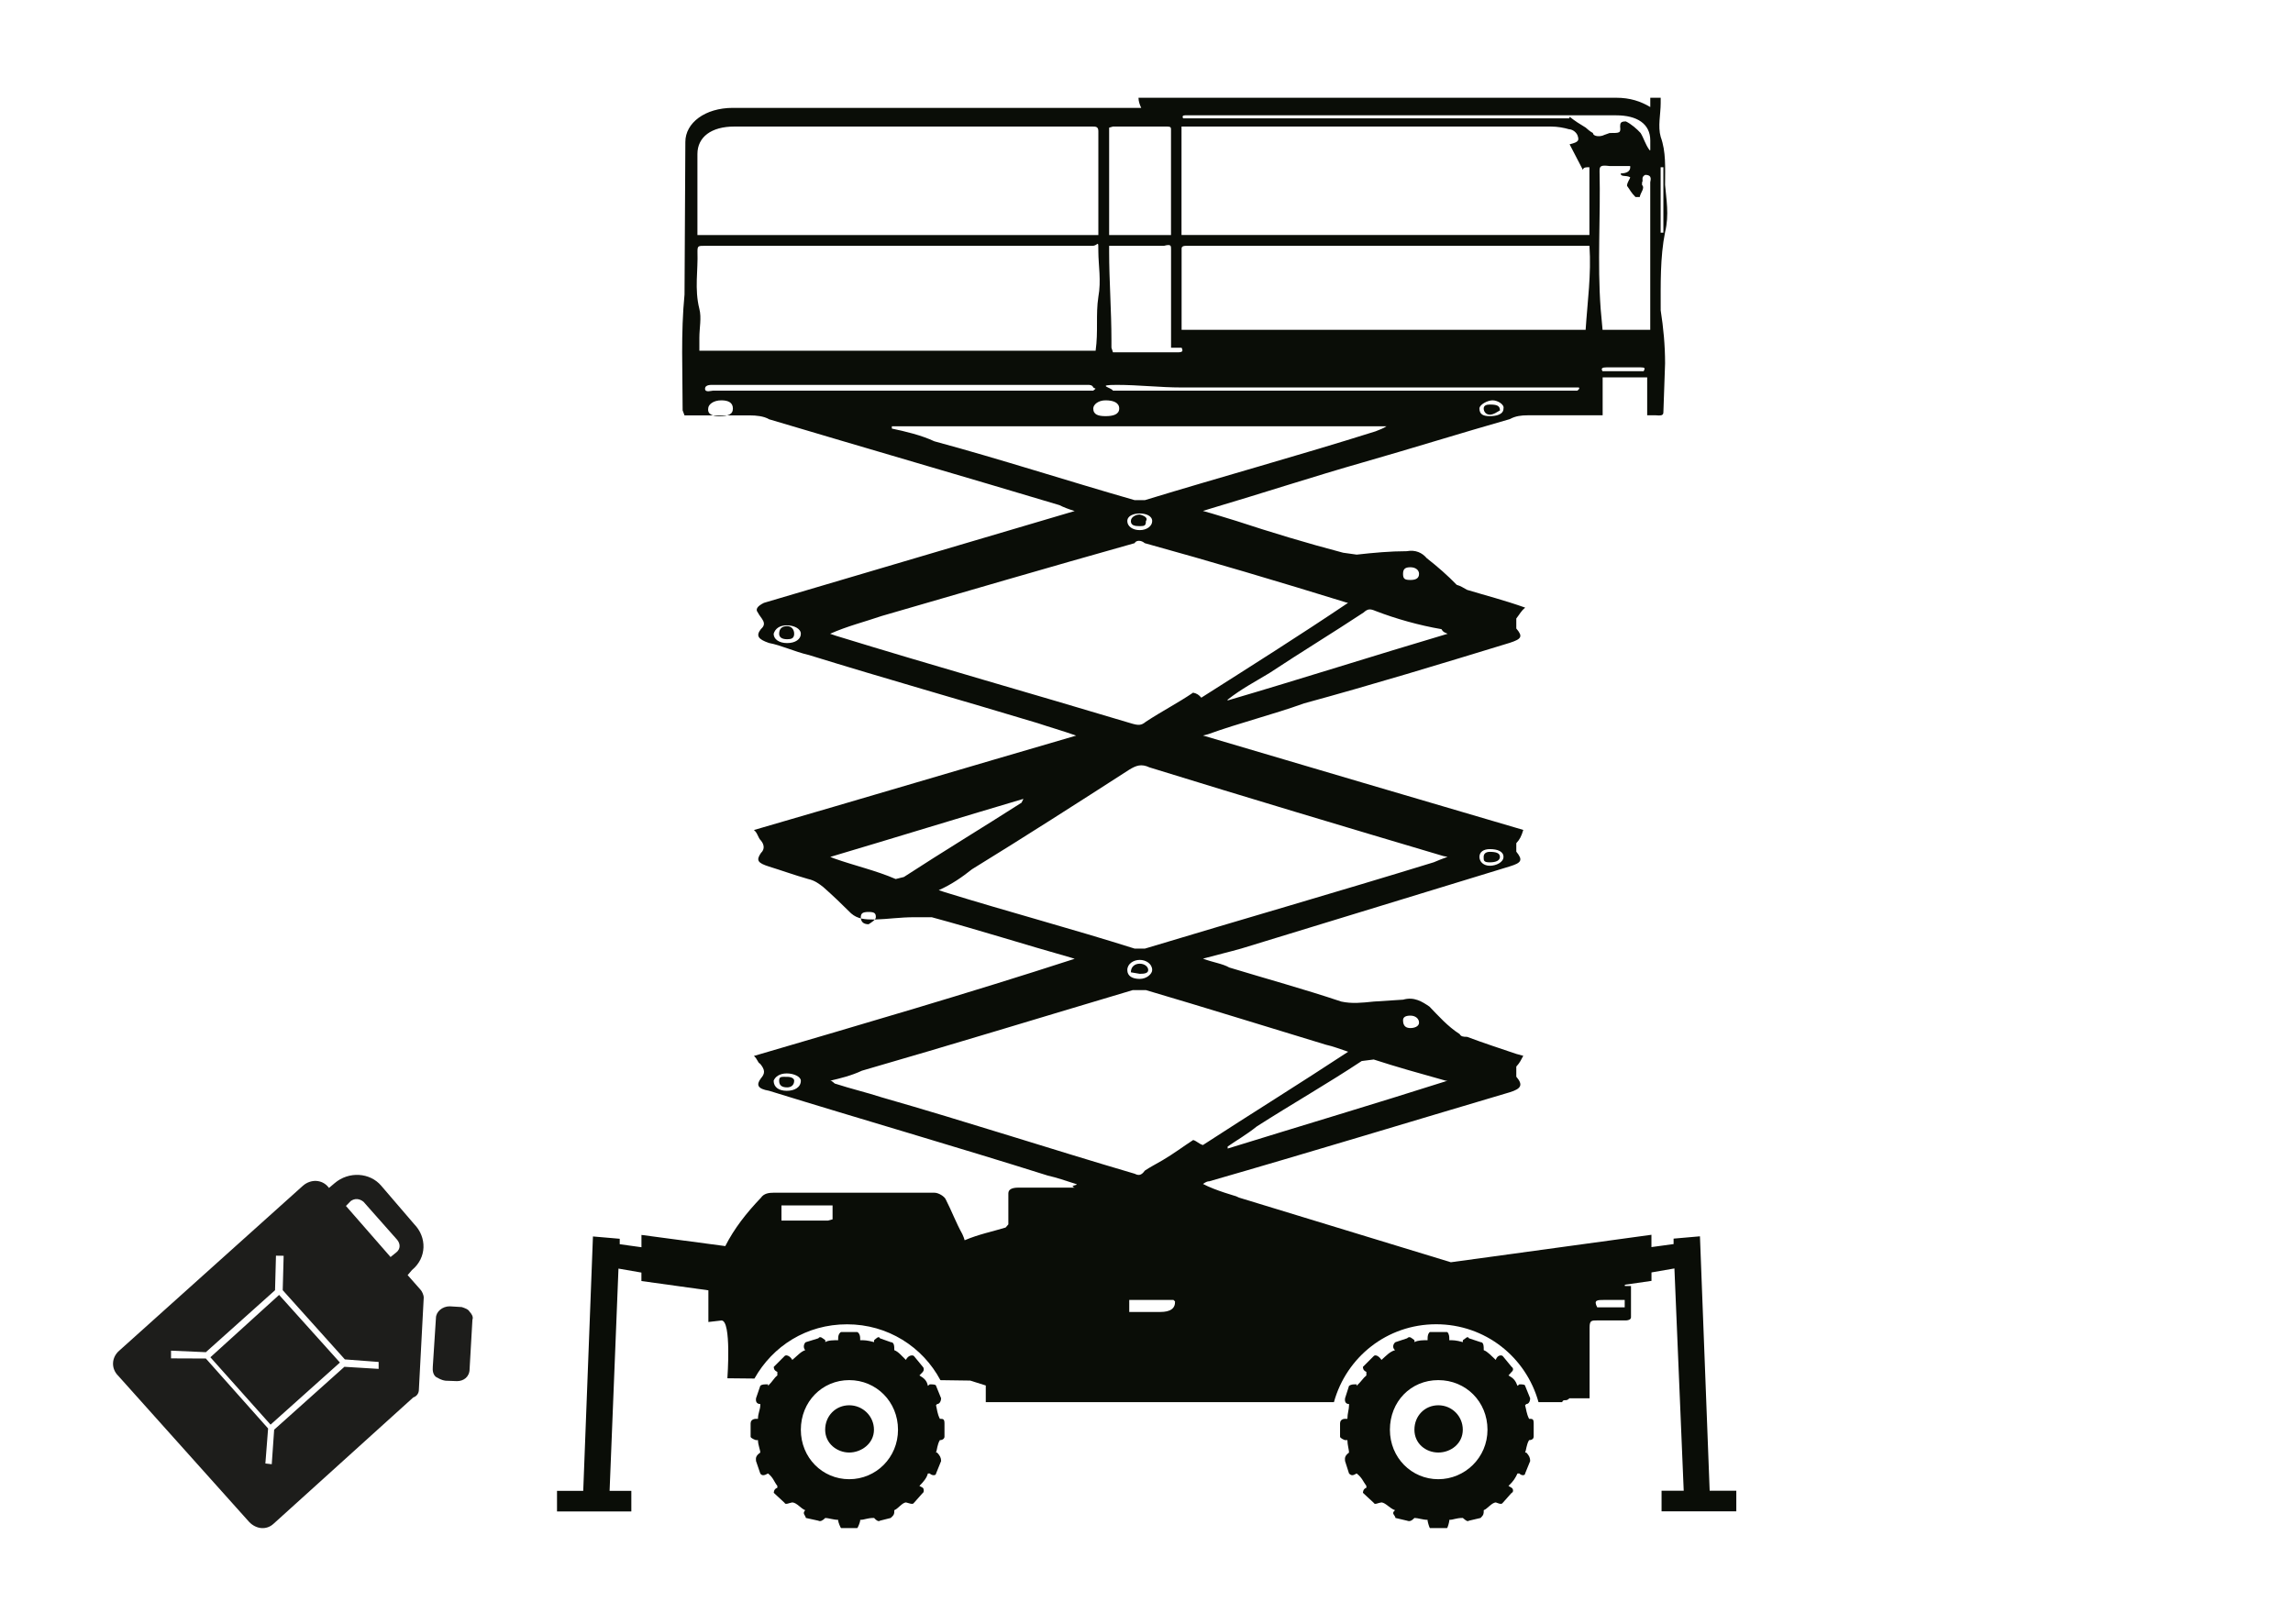 <?xml version="1.0" encoding="UTF-8"?>
<svg id="Ebene_1" xmlns="http://www.w3.org/2000/svg" version="1.1" viewBox="0 0 4958 3513">
  <!-- Generator: Adobe Illustrator 29.7.0, SVG Export Plug-In . SVG Version: 2.1.1 Build 138)  -->
  <defs>
    <style>
      .st0 {
        fill: #1d1d1b;
      }

      .st0, .st1 {
        fill-rule: evenodd;
      }

      .st1 {
        fill: #0a0d07;
      }
    </style>
  </defs>
  <path class="st1" d="M1568.2,2695c19.2-37.8,45.2-71.2,77.1-104.6,6.5-9.5,17.4-10.9,27.5-10.9h347.5c9.5,0,21.9,8.3,24.5,14.2,13.3,26,22.5,51.1,36,75.3,3.3,6.8,3.3,8.3,5,13.3,31.6-13.3,58.5-18.3,88.6-27.5l5.9-6.8v-67.1q0-12.4,21.9-12.4h121.4c-13.6-5,10-5,3.3-7.7-22.8-7.4-42.8-14.2-61.2-18.3-199.4-62.9-402.1-121.4-603-183.5-24.2-4.1-28.4-12.4-17.4-26.9,9.2-10.6,9.2-18.3-1.8-31.6-5-1.8-5-9.2-13.3-16.8,233.4-68.5,461.2-134.7,693.5-210.1l-8.6-2.7c-97.8-27.5-197.7-59.4-300.5-87.2h-36.9c-31.9,0-57,4.1-86.3,5-21,0-36.9-.9-51.1-13.3-19.2-19.2-40.2-39.3-60.3-57-7.7-5.9-17.7-14.2-32.8-17.4-30.1-8.6-57.6-18.6-84.5-26.9-24.2-7.7-28.4-13.3-17.4-29.3,9.2-8.6,6.5-19.2,0-26.9-6.8-6.8-6.8-16-15.1-22.8,233.4-67.7,461.2-135.6,696.7-204.2-31-10.9-58.5-18.6-83-26.9-163.1-49.3-330-96.3-494.9-147.4-31.9-7.4-59.4-21-86.3-26-24.2-8.3-28.4-16-17.4-30.1,15.1-13.3,0-22.5-6.8-36q-8.3-10,13.3-20.7l671.9-198.6c-13.6-4.1-25.1-8.6-32.8-12.7-206.8-62-417.2-122.9-628.2-185.8-10.9-6.8-28.4-8.3-40.2-8.3h-142.4l-4.1-10.9c0-84.8-4.1-166.6,4.1-250.6l1.8-330c0-41.1,42.5-73.6,102.8-73.6h882.9c-3.3-6.8-5.9-14.2-5.9-21.9h1032.7c30.4,0,52.9,7.7,73.9,20.1v-20.1h22.5v11.8c0,23.3-6.5,50.2,0,72.7,11.8,32.8,9.5,65.6,9.5,104,2.4,30.1,9.2,64.4,0,102.2-10.9,54.4-9.5,113.8-9.5,169,5.9,37.8,9.5,75.6,9.5,114.9l-3.5,101.3c0,9.2,0,12.4-16,10.9h-19.2v-82.1h-96.3v82.1h-162.5c-13.3,0-26,1.5-38.4,8.3-105.5,30.1-210.4,62.9-315.9,93.1-107.8,30.7-217.8,66.8-334.2,101.3l-13.3,4.1c26.9,7.4,50.2,15.1,72.1,21.6,74.5,24.5,151.6,47.9,231.1,68.8l29.3,4.1c36.9-4.1,73-7.4,108.1-7.4,19.2-3.5,33.4,3.3,43.4,15.1,24.5,19.2,45.2,37.5,64.7,57.6,9.2,2.7,13.3,5.9,22.5,10.9,42,12.7,78.9,21.9,125.6,38.4-8.3,6.8-11.5,13.6-19.2,23.6v21.6c15.1,17.7,10.9,22.8-14.2,31-150.7,46.1-294,89.8-444.7,130.9-67.1,24.2-140.6,42.5-207.7,66.8l-10.9,2.7c231.9,68.5,461.5,136.5,692.6,204.2-4.1,13.6-7.4,20.4-15.1,28.7v18.3c15.1,18.6,10.9,24.2-14.2,31.9l-580.3,177.6c-26,7.4-54.7,14.2-83,21.9,21.9,8.3,42,10.6,57,19.2,79.5,24.2,159.8,46.1,242,73.6,23.3,5,44.3,2.7,70.3,0l63.5-4.1c23.6-6.8,41.1,4.1,57,15.1,18.6,19.2,39.3,42.8,65.3,59.4,2.7,5,6.8,5.9,16,5.9,36,13.6,74.5,26,106.4,36.9l15.1,4.1c-4.1,7.7-7.4,15.1-15.1,23.3v21.9c15.1,17.7,10.9,26-14.2,33.7-214.5,63.5-431.4,129.7-650,192.6-2.4,0-5,0-13.3,5.6,26.9,14.5,73.6,26.9,72.1,26.9l5.9,2.7c150.7,45.8,304,92.8,458,139.8l433.7-59.4v26.6l47.9-6.5v-11.8l57-5,21,550.2h57.6v44.6h-161.6v-44.6h47.9l-20.1-480.7-49.6,8.6v18.3l-57.6,8.3v2.7h13.3v67.7c0,5.9-8.3,6.8-10.9,6.8h-61.8c-12.7,0-16.8,0-16.8,15.1v153.3h-43.7c-7.4,8.3-12.4,0-15.7,8.3h-51.1c-26.9-97.2-114.9-168.4-221.3-168.4s-194.1,71.2-221,168.4h-752.8v-36l-33.7-10.6-64.4-.9c-38.4-72.1-113.8-120.8-201.8-120.8s-160.7,47-200.3,117.3l-58.5-.6c0-.9,9.2-125-12.7-125l-28.4,3.3v-68.5l-144.8-20.1v-18.3l-49.6-8.6-19.2,480.7h47v44.6h-160.7v-44.6h56.7l21-550.2,57.9,5v11.8l47,6.5v-26.6l181.7,24.2ZM1689.7,2607v32.8h100.5l10-2.7v-30.1h-110.5ZM1731.6,2337.2c0-8.3-14.5-15.7-30.4-15.7s-25.1,7.4-28.4,15.7c0,14.5,11.8,21.9,28.4,21.9s30.4-7.4,30.4-21.9ZM1702.1,2328.9c8.6,0,15.1,3.3,15.1,8.3,0,9.5-6.5,14.5-15.1,14.5-12.4,0-17.4-5-17.4-14.5s5-8.3,17.4-8.3ZM1893.8,1983.8c0-8.3-2.4-11.5-15.7-11.5s-16.8,3.3-16.8,11.5,4.1,15.1,16.8,15.1c6.5-4.1,15.7-10,15.7-15.1ZM1795.1,1853.2l8.3,3.3c45.2,16,90.4,26,133.3,44.6l17.7-4.4c83.6-54.4,171.7-107.8,254.4-160.7l4.1-8.3c-142.1,42-276.3,83.6-417.8,125.6ZM1795.1,1370.7l11.8,4.1c213.3,65.6,423.7,125,638.2,189.4,16.5,5,22.5,5,32.5-3.3,36-23.6,68.8-40.2,102.2-62.9,8.3,1.8,12.7,5,17.7,10.9,107.8-68.5,211.8-134.1,317.3-205.1l-4.1-.9c-144.2-44.6-293.1-88.9-435.5-128.2-7.7-6.8-18.6-6.8-21.9,0-185,52-367.6,105.5-546.9,157.5-36,12.4-74.5,21.9-111.4,38.4ZM1731.6,1370.7c0-10.9-14.5-18.3-30.4-18.3s-25.1,7.4-28.4,18.3c0,11.8,11.8,20.1,29.3,20.1s29.5-8.3,29.5-20.1ZM1702.1,1354.2c8.6,0,15.1,6.5,15.1,16.5s-6.5,11.8-15.1,11.8c-12.4,0-17.4-5-17.4-11.8,0-10,5-16.5,17.4-16.5ZM1928.4,921.9v5c28.4,5.9,63.5,14.2,91.9,27.5,143.3,38.7,289.9,86.3,433.2,127.3h21.9c167.5-51.1,334.2-96.9,499-148.9,10-4.1,16-5.9,23.6-10.9h-1069.6ZM1559.7,865.8c-17.4,0-28.4,9.2-28.4,17.7-1.8,13.3,10.9,16.5,23.3,16.5,19.5,0,30.1-3.3,30.1-16.5s-10.6-17.7-25.1-17.7ZM1512.1,758.5h856.9c5.9-42,0-77.7,5.9-116.4,6.5-35.2,0-69.4,0-97.8s0-12.7-12.7-12.7h-837.6c-15.1,0-16.5,0-16.5,12.7,1.5,40.8-6.8,80.4,4.1,123.8,5,19.2,0,41.1,0,62v28.4ZM1508,508.3h866.9v-224.6c0-10-5.9-10-12.7-10h-774.7c-49.3,0-79.5,22.5-79.5,59.4v175.2ZM2398.2,531.6v12.7c0,62.6,5,127.1,5,192.3v15.4l3.3,10h140.1c11.5,0,11.5-3.5,8.3-10h-22.8v-213.6c0-6.8,0-10.9-15.1-6.8h-118.8ZM2532,508.3v-228.7c0-5.9-3.3-5.9-10.6-5.9h-114.9l-8.3,2.4v232.2h133.8ZM2554.8,713.3h873.7c4.1-62.6,12.4-118.8,8.3-181.7h-871.9c-10,0-10,4.1-10,6.8v174.9ZM2406.5,844.8h1004.3l4.1-4.1-.9-2.7h-859.2c-46.1,0-93.1-5.6-139.8-5.6s-11.8,5.6-8.6,12.4ZM2353,832.4h-810.8c-4.1,0-17.7-.9-17.7,8.3s13.6,4.1,17.7,4.1h821.7l5-4.1-5-2.7c-1.8-5.6-8.6-5.6-10.9-5.6ZM2363.9,883.5c0,13.3,10.9,16.5,26.6,16.5s29.5-3.3,29.5-16.5-13.6-17.7-29.5-17.7-26.6,9.2-26.6,17.7ZM2464.4,1112.8c10.9,2.7,18.3,7.7,13.3,14.2,0,9.5-2.4,10.9-13.3,10.9s-19.2-1.5-19.2-10.9,11.5-14.2,19.2-14.2ZM2491.3,1127c0-11.5-13.6-16.5-26.9-16.5s-26.9,5-26.9,16.5,11.8,19.5,26.9,19.5,26.9-8.6,26.9-19.5ZM2654.4,1513.1v1.8c160.1-47,320-98.1,475.7-144.2-4.1-2.4-9.2-2.4-13.3-10-48.5-8.3-98.7-22.5-142.4-39.3-11.8-5-16.8-5-26,3.3-66.2,43.7-133.8,84.8-203.6,130.9-30.1,18.3-60.9,34.3-90.4,57.6ZM3068.3,1241c0-8.3-7.7-14.2-18.6-14.2s-16,3.3-16,14.2,3.5,13.3,16,13.3,18.6-4.1,18.6-13.3ZM3221.4,874.9c13.6,0,21.9,1.8,21.9,12.7-5,2.4-13.3,9.2-21.9,9.2s-13.3-6.8-13.3-13.3,5.9-8.6,13.3-8.6ZM3250.9,883.5c2.4-8.6-12.7-17.7-23.6-17.7s-28.4,9.2-28.4,17.7c0,13.3,9.2,16.5,22.5,16.5s29.5-3.3,29.5-16.5ZM3465.1,802.8h88.9c3.3-6.5,3.3-8.3-6.8-8.3h-73.6c-8.6,0-12.7,1.8-8.6,8.3ZM3590.7,503.2h5.9v-141.5h-5.9v141.5ZM3524.8,359.1h-44.6c-19.2-2.4-21.6,0-21.6,10.9,2.4,101.3-5,196.8,2.4,298.1l4.1,45.2h103.1v-319.1c0-3.3,5.9-16-10.9-16-10,5-3.3,12.7-6.8,16v5.9c6.8,6.8-3.3,16-5,26h-9.2c-10-10-11.5-15.1-18.3-24.2,0-7.7,6.8-15.1,6.8-18.6-9.5-5-20.4,0-20.4-8.3,13.6,0,21.9-5,20.4-16ZM3566.5,324.8h1.8v-21c0-36-28.4-54.4-73.9-54.4h-931.9q-7.7,0-4.4,6.5h835l.9-3.3c12.7,10,21,15.1,34.6,23.3,4.1,3.5,8.3,7.7,15.7,11.8.9,8.3,16.8,8.3,24.5,4.1l11.5-4.1c22.8,0,24.2,0,22.8-14.2,0-7.7,1.5-10.9,12.4-10.9,10.9,5,24.5,16.8,31.9,25.1,6.8,10.9,10,24.2,19.2,36.9ZM3393.9,312.1c20.1-5,21-8.3,16.8-20.1-4.1-8.3-12.7-12.4-17.7-12.4-12.4-3.5-25.1-5.9-40.2-5.9h-798.1v234.6h882v-146.6c-8.3,0-12.7,0-14.2,5.6-8.6-16.5-20.1-38.4-28.7-55.3ZM3221.4,1836.4c-13.3,0-22.5,5.9-22.5,16.8s9.2,19.2,22.5,19.2,29.5-7.4,29.5-19.2-12.7-16.8-29.5-16.8ZM3243.2,1853.2c0,7.7-8.3,11.8-21.9,11.8s-13.3-4.1-13.3-11.8,5.9-10.9,13.3-10.9c13.6,0,21.9,2.7,21.9,10.9ZM3130.1,1853.2l-9.2-1.8c-211-62.6-426.4-127.1-635.5-191.8-17.7-8.3-28.7-4.1-43.7,5-110.5,71.2-224.3,144.2-340.1,215.4-20.7,16.5-43.4,32.5-71.8,45.2l12.4,4.1c138.3,42.8,273,78.6,411.3,122.3h21.9c208.6-62.9,415.4-122.3,624.6-186.7,9.5-4.1,21-8.6,30.1-11.8ZM3033.7,2206.6c0,13.6,7.7,16.8,16,16.8s18.6-3.3,18.6-11.8-7.7-15.1-18.6-15.1-16,3.5-16,10ZM2915,2274.6c-17.7-5.9-32.8-11.8-47.9-15.1-129.7-39.3-257.9-79.5-389.4-118.2h-28.4c-197.7,58.8-391.2,118.2-585.6,174.3-23.3,10.9-46.7,16.5-68.5,21.6,5,0,8.3,6.8,11.8,6.8,33.4,10.9,66.8,18.6,99.6,29.3,185,52.9,361.9,110.8,546.9,165.2,8.3,4.1,14.2,4.1,21.9-6.8,10-6.8,24.2-14.2,38.4-22.5,23.3-13.6,44.3-29.5,66.2-43.7,8.3,2.7,12.7,8.6,21,10.9,104.6-68,208.6-132.4,314.1-201.8ZM3130.1,2337.2h-4.1c-56.1-15.7-107.8-30.1-155.7-45.8l-26,3.3c-74.5,49.3-149.8,92.2-226.9,141.5-22.8,18.3-42.8,29.3-62.9,43.4v4.4c160.1-49.6,320-97.2,475.7-146.8ZM3453.6,2827.4h59.4v-16h-44.3c-15.1,0-23.6,0-15.1,16ZM2537.1,2811.4h-95.4v26h67.1q32.8,0,31.9-22.8l-3.5-3.3ZM2464.4,2106.1l-19.2-3.3c0-11.8,8.3-18.6,19.2-18.6s18.3,6.8,18.3,13.6-7.4,8.3-18.3,8.3ZM2491.3,2097.9c0-13.6-13.6-21.9-26.9-21.9s-26.9,8.3-26.9,21.9,11.8,19.2,26.9,19.2,26.9-10.9,26.9-19.2Z"/>
  <path class="st1" d="M2042.2,3078.5v28.7c0,3.3-3.3,7.4-10,7.4-5.9,10-5.9,21-8.3,26.9h2.4c5.9,6.5,8.6,10.9,8.6,18.3l-10.9,26.9c0,5-9.2,5-13.6,0h-4.1c-2.4,9.2-8.3,16.8-18.3,26.9l7.4,4.1c2.7,2.4,2.7,10,0,10.9l-19.2,21.6c-2.4,5-12.4,0-17.4-.9-8.6.9-16.8,13.6-25.1,16.8,0,7.7,0,10-7.7,16.8l-23.3,5.9c-2.7,2.4-7.7,0-12.7-5.9-16,0-20.1,4.1-30.1,4.1v1.8c0,2.4-5,16-6.5,16h-34.6c-1.5,0-6.5-13.6-6.5-16v-1.8c-9.5,0-21.9-4.1-27.8-4.1-5.9,5.9-10.9,8.3-15.1,5.9l-26.9-5.9c-1.5-6.8-8.3-9.2-1.5-16.8-9.2-3.3-17.7-16-27.8-16.8-6.5.9-15.1,5.9-16.8.9l-23.3-21.6c0-.9,0-8.6,7.7-10.9v-4.1c-7.7-10-8.6-17.7-20.1-26.9-8.6,5-13.6,5-16.8,0l-9.2-26.9c-.9-7.4,0-11.8,9.2-18.3,0-5.9-5-16.8-5-26.9h-4.1c-.9,0-11.8-4.1-11.8-7.4v-28.7c0-10,10.9-10,11.8-10h4.1c0-11.8,5-20.1,5-29.3v-2.7c-9.2,0-10-7.4-9.2-12.4l9.2-26.9c3.3-3.3,8.3-3.3,16.8-3.3v3.3c11.5-11.5,12.4-16.5,20.1-22.5v-7.7c-7.7-3.3-7.7-8.3-7.7-10.9l23.3-23.3c1.8-2.7,10.3-2.7,16.8,8.3,10-8.3,18.6-18.3,27.8-21-6.8-8.3,0-17.4,1.5-17.4l26.9-8.3c4.1-5.9,9.2,0,15.1,4.1v4.1c5.9-4.1,18.3-4.1,27.8-4.1v-4.1c0-9.5,5-13.6,6.5-13.6h34.6c1.5,0,6.5,4.1,6.5,13.6v4.1c10,0,14.2,0,30.1,4.1v-4.1c5-4.1,10-10,12.7-4.1l23.3,8.3c7.7,0,7.7,9.2,7.7,17.4,8.3,2.7,16.5,12.7,25.1,21,5-10.9,15.1-10.9,17.4-8.3l19.2,23.3c2.7,2.7,2.7,7.7,0,10.9l-7.4,7.7c10,5.9,16,10.9,18.3,22.5l4.1-3.3c4.4,0,13.6,0,13.6,3.3l10.9,26.9c0,5-2.7,12.4-8.6,12.4l-2.4,2.7c2.4,9.2,2.4,17.4,8.3,29.3,6.8,0,10,0,10,10M1941.7,3092.1c0-60.6-47-107.3-105.5-107.3s-104.6,46.7-104.6,107.3,46.7,107,104.6,107,105.5-46.7,105.5-107M1889.7,3092.1c0,30.1-27.5,49.3-53.5,49.3s-52-19.2-52-49.3,22.8-52.9,52-52.9,53.5,23.3,53.5,52.9"/>
  <path class="st1" d="M3316.2,3078.5v28.7c0,3.3-2.7,7.4-10,7.4-5.9,10-5.9,21-8.6,26.9h2.7c5.9,6.5,8.3,10.9,8.3,18.3l-10.9,26.9c0,5-8.3,5-12.4,0h-4.1c-4.4,9.2-8.6,16.8-19.5,26.9l6.8,4.1c4.1,2.4,4.1,10,0,10.9l-19.2,21.6c-2.7,5-11.8,0-15.1-.9-9.2.9-17.7,13.6-26,16.8,0,7.7,0,10-6.8,16.8l-25.1,5.9c-3.3,2.4-6.5,0-13.3-5.9-15.1,0-20.1,4.1-29.3,4.1v1.8c0,2.4-3.5,16-5,16h-36.9c-.9,0-5-13.6-5-16v-1.8c-10,0-21-4.1-28.4-4.1-5.9,5.9-10,8.3-16,5.9l-25.1-5.9c-.9-6.8-10-9.2-.9-16.8-10.9-3.3-20.1-16-29.3-16.8-7.7.9-14.5,5.9-16.8.9l-23.3-21.6c0-.9,0-8.6,7.4-10.9v-4.1c-7.4-10-9.2-17.7-21-26.9-8.3,5-11.5,5-16.5,0l-8.6-26.9c-.9-7.4,0-11.8,8.6-18.3,0-5.9-3.5-16.8-3.5-26.9h-5c-.9,0-10.9-4.1-10.9-7.4v-28.7c0-10,10-10,10.9-10h5c0-11.8,3.5-20.1,3.5-29.3v-2.7c-8.6,0-9.5-7.4-8.6-12.4l8.6-26.9c5-3.3,8.3-3.3,16.5-3.3v3.3c11.8-11.5,13.6-16.5,21-22.5v-7.7c-7.4-3.3-7.4-8.3-7.4-10.9l23.3-23.3c2.4-2.7,9.2-2.7,16.8,8.3,9.2-8.3,18.3-18.3,29.3-21-9.2-8.3,0-17.4.9-17.4l25.1-8.3c5.9-5.9,10,0,16,4.1v4.1c7.4-4.1,18.3-4.1,28.4-4.1v-4.1c0-9.5,4.1-13.6,5-13.6h36.9c1.5,0,5,4.1,5,13.6v4.1c9.2,0,14.2,0,29.3,4.1v-4.1c6.8-4.1,10-10,13.3-4.1l25.1,8.3c6.8,0,6.8,9.2,6.8,17.4,8.3,2.7,16.8,12.7,26,21,3.3-10.9,12.4-10.9,15.1-8.3l19.2,23.3c4.1,2.7,4.1,7.7,0,10.9l-6.8,7.7c10.9,5.9,15.1,10.9,19.5,22.5l4.1-3.3c4.1,0,12.4,0,12.4,3.3l10.9,26.9c0,5-2.4,12.4-8.3,12.4l-2.7,2.7c2.7,9.2,2.7,17.4,8.6,29.3,7.4,0,10,0,10,10M3216.3,3092.1c0-60.6-46.7-107.3-106.4-107.3s-104.6,46.7-104.6,107.3,47,107,104.6,107,106.4-46.7,106.4-107M3162.9,3092.1c0,30.1-26,49.3-52.9,49.3s-51.7-19.2-51.7-49.3,22.5-52.9,51.7-52.9,52.9,23.3,52.9,52.9"/>
  <path class="st0" d="M745.7,2940l73,5.5v15l-74-4.5-151.9,136-5.2,74.7-13.8-1.6,5.9-75.7-134.6-151.3-75.3-.3v-16.7l75.3,3.3,149.6-134,2-74.7,16.6.2-2,74.4,134.3,149.6ZM735,2946.8l-131.5-146.3-148.6,134.9,130.1,145.7,150-134.3ZM710.5,2567.7l.7,1.6,12.4-10.5c30.6-26.1,76.3-23.1,100.6,5.5l71.4,83.2c27.7,28.4,27.4,72.7-4.8,99.2l-9.4,11,27.6,31.3c3.3,3.3,7.2,11.5,7.2,17.4l-10.5,199.2c0,7.5-4.6,14.3-12.1,16.6l-302.2,273.3c-15.1,14-37.3,12-52.6-3.9l-283-316c-16.3-16-14.7-40.1,2-54.5l397.4-356.9c16.7-14.4,41.1-14,55.1,3.6M856.9,2708.5l-12.4,10.1-96.5-110.5,10.5-10.7c8.5-5.9,18.3-5.6,27.4,1.6l72.7,82.1c7.5,8.9,7.5,20.2-1.6,27.4ZM942.6,2977.9c-6.4-5.3-7.5-13.7-6.8-21.9l6.8-105.4c0-13.7,13.8-25.4,29.7-25.4l26.1,1.6c6.9,2.3,14.4,4.9,17,10.1,4.1,4.3,8.7,11,6.1,17.3l-6.1,106.3c0,17.4-13.1,26.5-27.1,26.5l-24.7-.9c-10.8-1.4-16-5.9-20.9-8.2"/>
</svg>